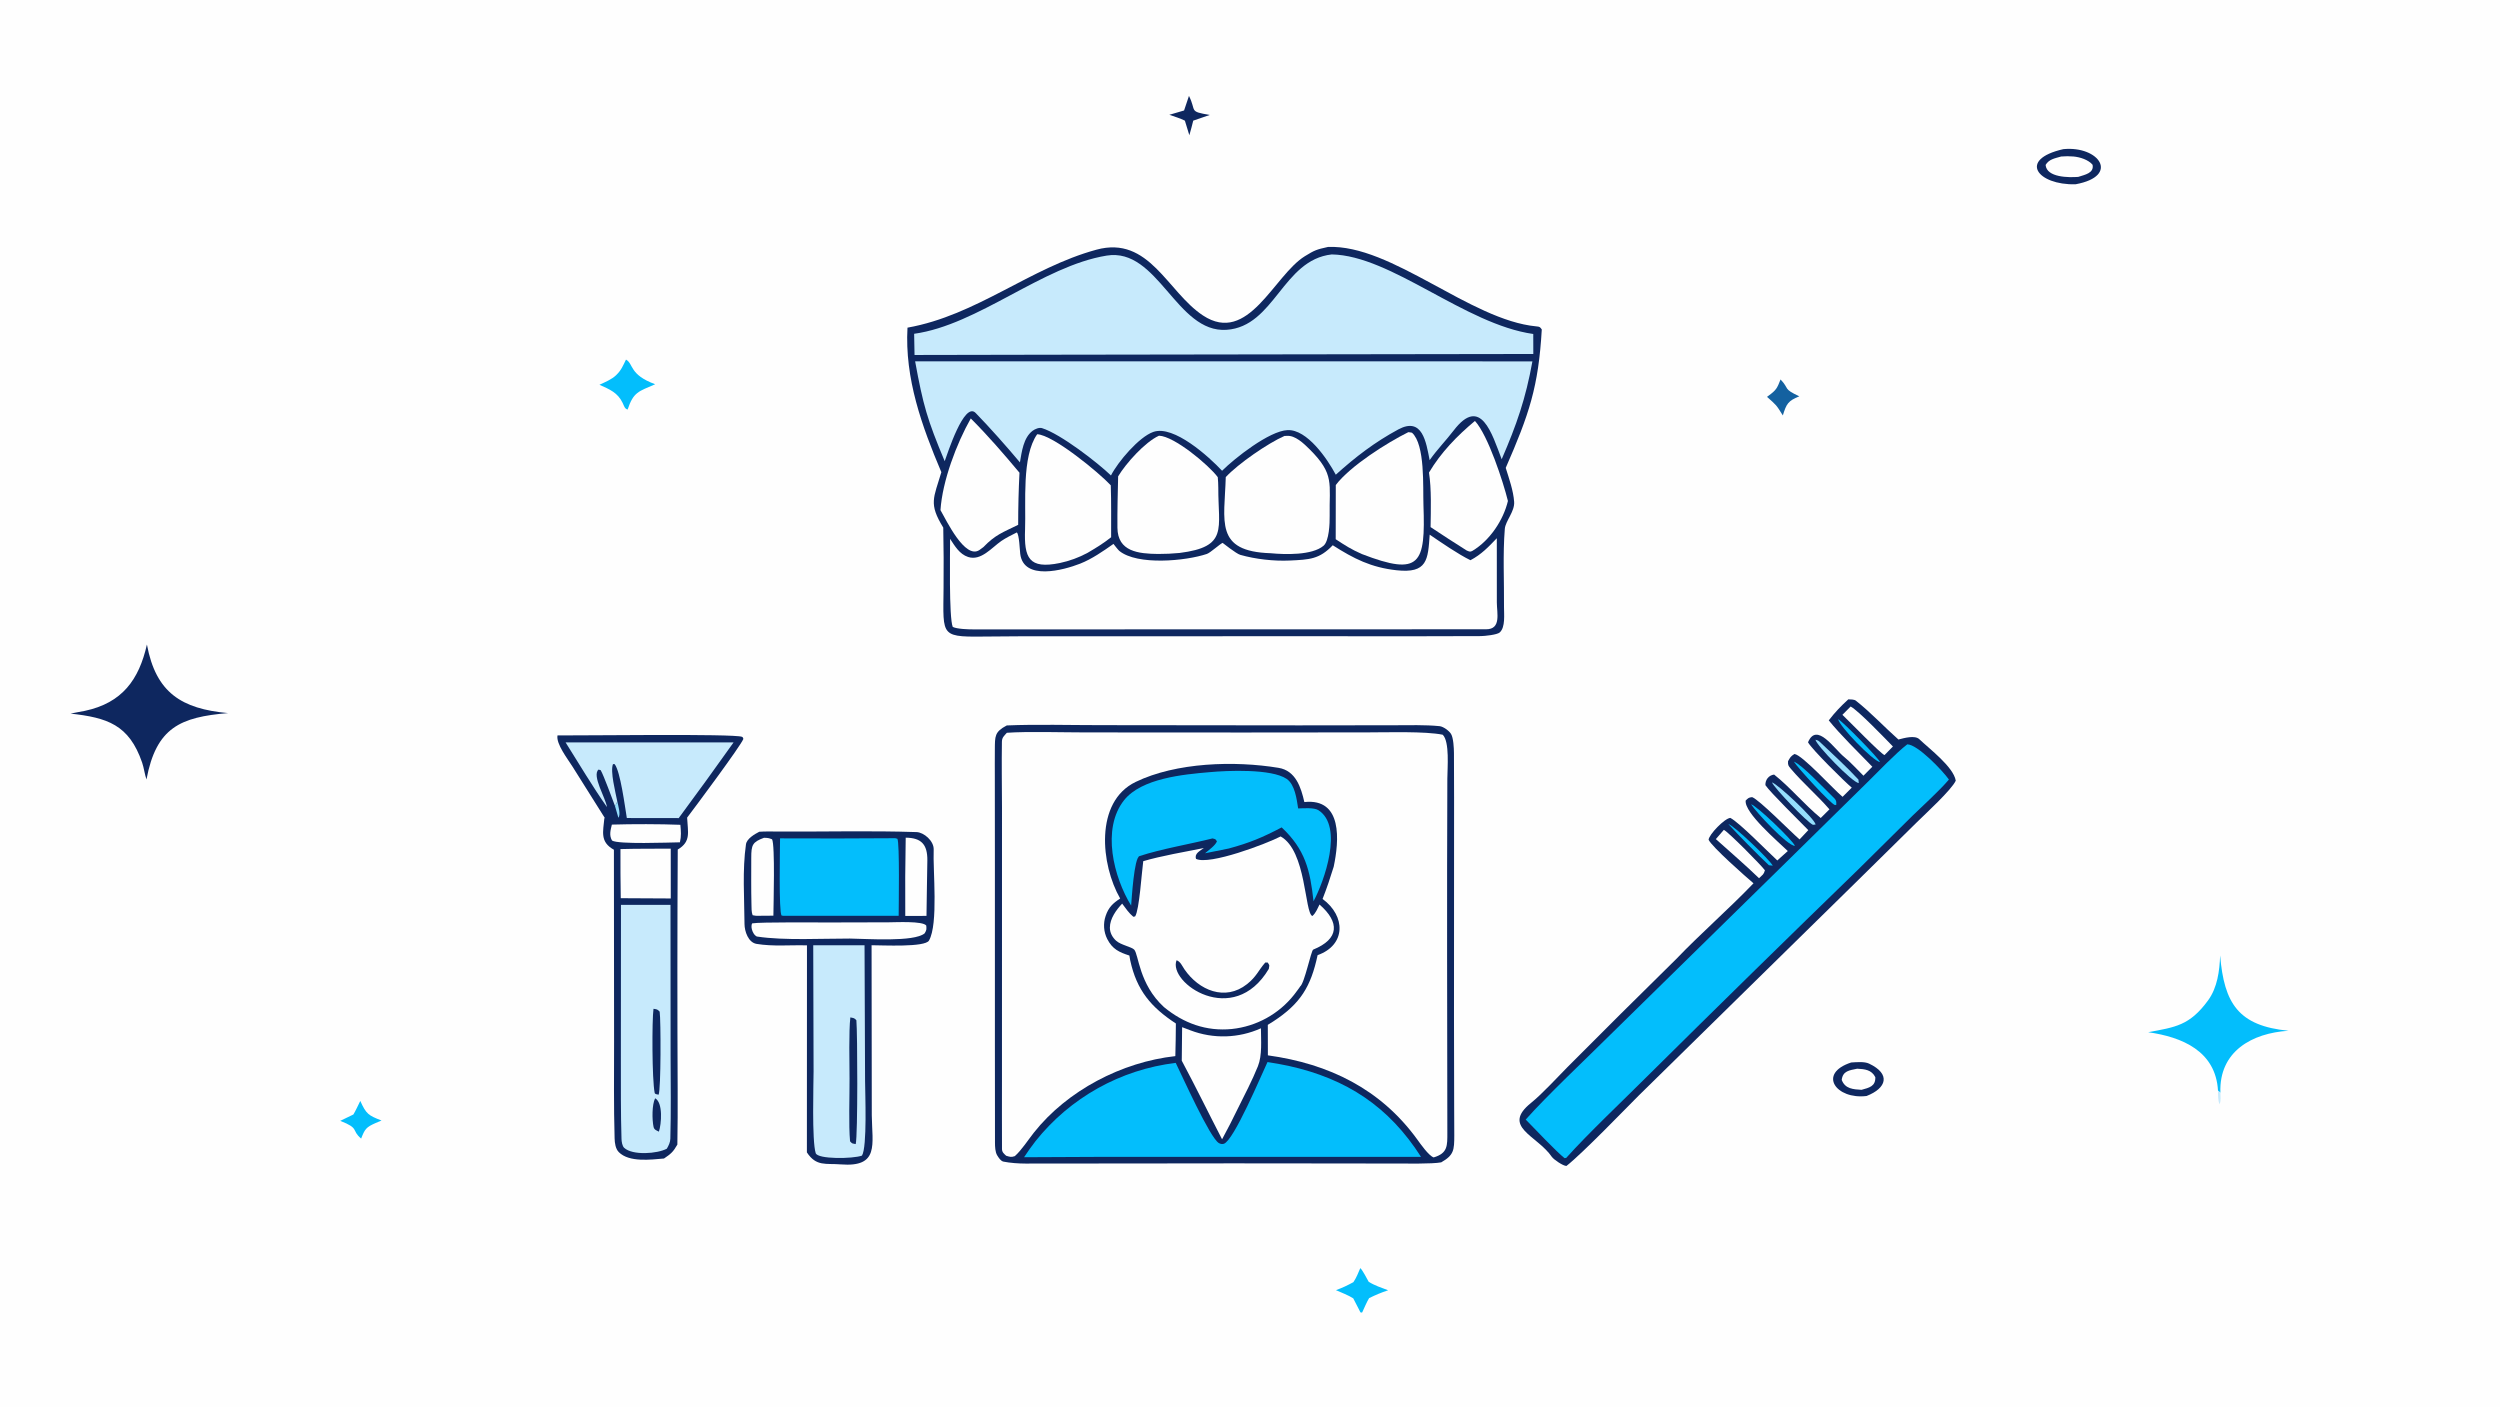 <svg version="1.1" xmlns="http://www.w3.org/2000/svg" style="display: block;" viewBox="0 0 2048 1152" width="1820" height="1024" preserveAspectRatio="none">
<path transform="translate(0,0)" fill="rgb(254,254,254)" d="M 0 0 L 2048 0 L 2048 1152 L 0 1152 L 0 0 z"/>
<path transform="translate(0,0)" fill="rgb(14,39,95)" d="M 1087.87 202.259 C 1139.97 200.047 1204.42 262.2 1258.56 267.304 C 1261.35 267.568 1261.61 267.774 1263.03 269.844 C 1260.29 317.044 1252.66 339.32 1233.49 383.195 C 1236.24 392.042 1239.72 401.703 1240.39 410.996 C 1240.96 418.845 1233.27 426.751 1232.75 433.07 C 1231.04 453.986 1232.27 476.078 1232.08 497.144 C 1232.03 503.044 1233.37 513.629 1228.58 517.973 C 1226.44 519.914 1216.15 520.944 1213.04 520.963 C 1173.18 521.219 1132.99 521.078 1093.15 521.067 L 858.5 521.09 C 843.242 521.065 827.984 521.131 812.726 521.289 C 769.678 521.697 772.631 523.034 772.964 481.58 C 773.136 465.085 773.055 448.588 772.72 432.096 C 760.522 412.342 764.892 407.933 771.159 386.723 C 755.167 348.967 741.078 310.025 743.412 268.355 C 800.223 258.217 843.697 219.338 898.223 204.489 C 941.483 192.709 956.331 239.14 985.444 258.343 C 1022.7 282.915 1043.46 225.644 1068.88 209.869 C 1077 204.835 1078.68 204.295 1087.87 202.259 z"/>
<path transform="translate(0,0)" fill="rgb(199,234,252)" d="M 749.669 295.918 L 1255.35 295.963 C 1249.85 326.531 1242.43 347.828 1230.18 376.127 C 1222.23 355.293 1213.04 323.576 1190.87 352.533 C 1184.46 360.903 1177.61 367.746 1171.15 376.883 C 1168.29 361.977 1165.23 341.201 1145.56 351.664 C 1126.18 362.152 1110.57 374.102 1094.28 388.792 C 1087.28 375.661 1070.81 351.574 1054.79 352.252 C 1039.8 352.887 1011.48 375.253 1001.13 385.557 C 990.463 374.141 961.577 347.869 944.805 353.733 C 933.066 357.837 915.762 378.272 910.107 389.419 C 899.34 379.053 868.978 355.439 853.593 350.635 C 851.298 349.918 847.847 351.351 845.9 352.822 C 838.376 358.505 837.013 370.046 835.524 378.687 C 824.894 365.984 810.672 349.966 799.241 338.208 C 789.844 328.542 776.092 371.803 773.895 377.714 C 759.527 343.416 756.26 331.913 749.669 295.918 z"/>
<path transform="translate(0,0)" fill="rgb(254,254,254)" d="M 832.998 436.055 C 835.003 438.072 835.351 450.152 835.77 453.577 C 838.483 475.798 871.087 467.03 884.817 461.648 C 894.374 457.902 903.863 451.32 912.157 445.456 C 912.91 446.457 916.004 450.42 916.899 451.154 C 931.648 463.24 971.298 459.514 988.669 453.681 C 991.528 452.72 999.422 445.459 1001.56 444.611 C 1001.61 444.593 1012.66 453.464 1016.03 454.425 C 1028.49 457.98 1043.7 459.687 1056.55 459.077 C 1072.69 458.309 1080.84 458.08 1091.78 446.557 C 1109.14 457.632 1123.18 464.722 1143.95 467.03 C 1169.37 469.856 1169.8 458.403 1171.2 437.89 C 1180.65 444.314 1194.6 453.955 1204.6 458.815 C 1213.52 454.103 1219.31 448.023 1226.19 440.807 L 1226.21 493.5 C 1226.26 502.337 1229.91 515.376 1217.45 515.377 C 1077.42 515.385 937.383 515.518 797.357 515.465 C 793.141 515.464 784.073 515.211 780.497 513.445 C 777.303 505.91 778.335 452.833 778.311 441.304 C 782.182 447.179 786.016 453.85 793.079 456.163 C 803.669 459.632 812.493 448.411 820.358 443.019 C 824 440.522 829.005 438.057 832.998 436.055 z"/>
<path transform="translate(0,0)" fill="rgb(199,234,252)" d="M 1090.99 208.376 C 1139.74 209.252 1199.97 265.614 1256.05 273.533 L 1256.09 289.917 L 857.25 290.517 L 749.19 290.733 L 748.866 273.372 C 801.251 266.087 853.933 217.927 906.519 209.343 C 948.733 202.452 963.642 272.924 1004.79 270.122 C 1044.18 267.44 1050.69 212.826 1090.99 208.376 z"/>
<path transform="translate(0,0)" fill="rgb(254,254,254)" d="M 1052.29 357.021 C 1052.89 357.013 1053.49 357.004 1054.08 356.996 C 1060.92 356.329 1068.04 363.202 1072.87 368 C 1093.52 388.516 1088.8 396.005 1089.26 422.574 C 1089.36 428.535 1088.85 443.079 1084.21 446.995 C 1074.83 454.911 1052.74 454.199 1041.03 453.1 C 994.672 451.636 1003.11 427.077 1004.15 390.734 C 1014.29 379.819 1038.78 362.927 1052.29 357.021 z"/>
<path transform="translate(0,0)" fill="rgb(254,254,254)" d="M 949.433 356.845 C 961.859 357.143 990.206 380.86 997.59 390.778 C 997.833 393.55 998.04 396.796 998.028 399.579 C 997.882 433.112 1006.44 447.821 966.247 452.881 C 960.43 453.437 954.59 453.71 948.747 453.698 C 932.482 453.506 915.587 451.76 915.394 432.226 C 915.257 418.323 915.678 404.002 915.979 390.117 C 922.353 379.549 937.87 362.111 949.433 356.845 z"/>
<path transform="translate(0,0)" fill="rgb(254,254,254)" d="M 1153.7 353.94 C 1154.37 353.929 1155.95 354.259 1156.7 354.389 C 1167.6 364.198 1165.58 399.093 1166.09 413.552 C 1167.81 461.617 1163.75 472.344 1115.65 453.764 C 1107.1 450.033 1101.96 446.716 1094.21 441.63 L 1094.28 397.222 C 1106.03 381.677 1136.35 362.552 1153.7 353.94 z"/>
<path transform="translate(0,0)" fill="rgb(254,254,254)" d="M 849.65 355.643 C 862.666 356.098 900.381 387.148 909.939 397.457 C 910.431 411.036 910.181 426.306 910.233 440.013 C 903.432 445.355 898.367 448.38 890.919 452.793 C 883.781 456.639 876.129 459.442 868.195 461.115 C 842.81 466.315 838.843 456.981 839.733 433.517 C 840.548 412.032 836.879 373.803 849.65 355.643 z"/>
<path transform="translate(0,0)" fill="rgb(254,254,254)" d="M 795.27 342.705 C 809.672 357.133 822.083 371.557 835.16 387.149 C 834.438 401.366 834.08 415.6 834.087 429.836 C 821.557 435.991 815.358 437.922 805.577 448.093 C 804.527 448.944 803.437 449.744 802.311 450.49 C 790.445 458.339 775.214 426.019 770.436 417.789 C 772.014 394.01 783.56 363.326 795.27 342.705 z"/>
<path transform="translate(0,0)" fill="rgb(254,254,254)" d="M 1208.27 344.751 C 1219.04 356.514 1231.51 394.898 1235.29 410.302 C 1231.52 426.107 1220.49 442.59 1206.27 451.126 C 1204.26 452.332 1203.4 451.596 1201.49 450.842 C 1191.55 444.593 1181.7 438.21 1171.93 431.695 C 1172.14 417.799 1172.73 400.435 1170.63 387.033 C 1180.41 370.562 1193.68 356.918 1208.27 344.751 z"/>
<path transform="translate(0,0)" fill="rgb(14,39,95)" d="M 824.75 594.139 C 848.075 593.103 878.081 593.919 901.797 593.896 L 1064.25 594.079 L 1142.1 593.98 C 1153.81 593.969 1167.74 593.541 1179.37 594.731 C 1182.31 595.032 1187.16 598.513 1188.72 601.147 C 1190.64 604.379 1191.05 612.663 1191.08 616.665 C 1191.22 641.057 1191.2 665.533 1191.17 689.922 L 1191.11 832.17 L 1191.25 904.335 C 1191.27 912.822 1191.39 921.436 1191.35 929.918 C 1191.3 941.795 1191.17 945.967 1180.65 951.959 C 1173.46 953.394 1150.43 952.93 1142.26 952.936 L 1066.69 952.843 C 991.166 952.656 915.582 953.031 840.054 952.963 C 834.525 952.958 827.491 952.473 822.049 951.375 C 819.82 950.925 818.039 948.091 816.895 946.225 C 815.23 943.512 815.102 939.057 815.089 935.842 C 814.985 910.288 815.019 884.663 815.02 859.114 L 815.014 707.025 L 814.96 636.98 C 814.959 629.224 814.89 621.364 814.978 613.611 C 815.098 603.004 814.667 599.408 824.75 594.139 z"/>
<path transform="translate(0,0)" fill="rgb(254,254,254)" d="M 824.805 600.152 C 841.368 598.928 871.242 599.85 888.978 599.846 L 1018.86 599.923 L 1120.9 599.822 C 1136.55 599.809 1167.79 598.823 1181.88 601.744 C 1187.67 607.437 1185.7 629.055 1185.66 637.795 C 1185.25 734.383 1185.53 830.973 1185.66 927.559 C 1185.68 938.339 1186.04 944.484 1174.46 947.925 C 1170.4 946.545 1163.6 936.788 1160.9 933.069 C 1130.95 891.858 1088.68 871.235 1038.65 864.322 L 1038.59 839.338 C 1040.11 838.437 1041.62 837.499 1043.1 836.524 C 1065.43 821.966 1073.91 807.916 1079.38 782.27 C 1102.73 773.959 1102.53 750.266 1083.45 736.24 C 1087.08 726.993 1089.62 719.338 1092.57 709.83 C 1097.02 688.788 1100.09 653.507 1068.52 656.883 C 1065.82 644.989 1061.51 631.196 1047.42 628.867 C 1011.44 622.919 963.515 624.32 930.28 640.427 C 896.472 656.812 901.782 708.412 917.643 735.881 C 911.693 739.779 908.1 743.122 905.739 750.142 C 903.62 756.378 904.098 763.205 907.066 769.086 C 911.33 777.404 916.883 779.908 925.178 782.581 C 925.355 783.893 925.584 785.197 925.865 786.49 C 931.139 811.111 943.02 824.972 963.274 838.242 C 963.228 847.149 963.082 856.056 962.836 864.959 C 919.187 869.755 874.312 893.046 846.931 927.646 C 842.331 933.457 836.716 942.168 831.345 946.871 C 828.252 947.938 827.335 947.467 824.226 946.554 C 822.47 944.86 820.848 943.791 820.833 941.005 C 820.732 922.404 820.81 903.415 820.805 884.839 L 820.827 765.747 L 820.833 661.349 C 820.767 643.564 820.494 625.328 820.764 607.524 C 820.819 603.917 822.537 602.771 824.805 600.152 z"/>
<path transform="translate(0,0)" fill="rgb(254,254,254)" d="M 1049.1 685.05 C 1070.22 696.755 1068.64 747.372 1075.05 750.228 C 1077.84 747.944 1079.28 744.159 1080.94 740.798 C 1097.62 755.334 1097.18 769.018 1075.78 777.73 C 1074.05 778.432 1068.62 805.601 1064.99 808.008 C 1065.44 807.708 1060.45 814.297 1060.11 814.716 C 1047.58 830.542 1029.2 840.648 1009.12 842.748 C 988.098 844.836 969.504 837.978 953.485 824.78 C 932.955 805.943 932.822 781.581 929.111 777.716 C 927.003 775.52 918.188 773.923 914.385 770.513 C 911.279 767.727 909.2 763.944 909.217 759.681 C 909.248 752.306 914.468 745.143 919.281 740.062 C 922.11 743.868 924.768 747.806 928.408 750.834 L 929.895 750.55 C 933.372 745.311 935.304 714.146 936.543 705.312 C 950.411 701.131 971.667 697.444 986.206 694.547 C 982.9 696.985 978.259 699.105 979.813 703.441 C 990.811 708.763 1037.47 691.08 1049.1 685.05 z"/>
<path transform="translate(0,0)" fill="rgb(14,39,95)" d="M 963.835 786.45 C 966.978 787.429 968.596 791.407 970.309 793.901 C 982.112 811.091 1003.65 820.218 1021.57 806.002 C 1029.39 799.797 1030.69 794.996 1036.48 788.339 L 1038.47 788.283 C 1040.26 791.14 1039.93 789.787 1039.41 793.501 C 1010.33 842.322 956.531 804.815 963.835 786.45 z"/>
<path transform="translate(0,0)" fill="rgb(3,190,252)" d="M 1038.33 869.823 C 1044.17 870.698 1049.98 871.752 1055.76 872.983 C 1103.36 883.55 1137.92 906.436 1164.12 947.497 L 896.26 947.5 L 838.901 947.773 C 841.942 943.217 844.936 938.86 848.337 934.554 C 876.72 898.961 917.96 875.954 963.157 870.497 C 968.373 881.088 991.158 931.9 998.458 936.143 C 999.747 936.893 1001.14 937.202 1002.56 936.759 C 1010.77 934.192 1033.46 880.033 1038.33 869.823 z"/>
<path transform="translate(0,0)" fill="rgb(3,190,252)" d="M 990.713 632.419 C 1005.5 631.034 1041.58 629.485 1054 637.893 C 1060.81 642.509 1062.24 654.419 1063.45 662.116 C 1067.95 661.987 1076.48 661.277 1080.05 663.552 C 1100.94 676.856 1084.69 722.081 1076.03 738.162 C 1073.3 712.621 1069.17 695.687 1049.95 677.639 C 1034.21 685.892 1023.68 690.317 1006.59 694.932 L 987.169 698.834 C 990.215 696.159 995.577 692.527 996.918 689.035 C 995.272 686.81 996.157 687.501 993.283 686.663 C 974.096 691.497 951.924 695.117 933.499 701.119 C 929.016 702.58 927.105 736.176 926.628 741.685 C 912.404 718.539 902.148 678.885 920.878 655.332 C 935.105 637.442 969.341 634.251 990.713 632.419 z"/>
<path transform="translate(0,0)" fill="rgb(254,254,254)" d="M 968.395 841.253 L 975.224 843.858 C 993.923 850.995 1014.69 850.39 1032.95 842.175 C 1033 851.978 1034.09 864.266 1030.49 873.245 C 1025.84 884.853 1019.48 896.917 1013.92 908.132 C 1009.7 916.765 1005.75 924.673 1001.12 933.084 C 990.036 911.655 979.481 889.961 968.102 868.709 C 968.262 859.558 968.359 850.406 968.395 841.253 z"/>
<path transform="translate(0,0)" fill="rgb(14,39,95)" d="M 1514.14 572.759 C 1515.78 572.764 1519 572.823 1520.26 573.81 C 1532.18 583.145 1543.78 595.567 1555.18 605.659 C 1559.81 604.492 1568.63 601.911 1572.33 605.431 C 1580.63 613.347 1600.33 628.141 1602.16 639.377 C 1598.65 646.986 1577.59 666.237 1570.44 673.289 L 1520.45 722.522 L 1342.38 897.309 C 1332.72 906.937 1296.54 944.495 1283.23 954.915 C 1280.37 954.926 1272.67 949.51 1271.33 947.552 C 1259.23 929.771 1229.67 923.043 1254.29 903.223 C 1263.67 895.669 1276.06 881.97 1283.94 874.095 C 1313.52 844.364 1343.27 814.805 1373.18 785.42 C 1393.2 764.516 1416.2 744.564 1436.47 723.42 C 1430.11 718.04 1402.41 693.615 1399.68 687.755 C 1399.99 683.467 1412.81 670.196 1417.48 669.859 C 1424.73 673.519 1448.2 697.566 1455.96 704.715 L 1464.56 696.987 C 1456.77 689.433 1428.71 665.603 1430.07 655.633 C 1432.17 653.594 1432.49 653.144 1435.35 652.848 C 1441.37 655.141 1466.45 680.767 1474.2 687.487 L 1481.37 679.877 C 1475.09 673.417 1450.06 648.834 1446.22 643.04 C 1446.04 638.706 1448.89 634.95 1453.35 634.362 C 1466.63 644.869 1478.05 658.869 1491.54 669.945 L 1498.68 662.846 C 1488.85 651.465 1476.85 641.192 1467.09 629.665 C 1464.93 627.107 1464.61 626.616 1464.76 623.466 C 1466.51 620.33 1466.82 619.525 1469.98 617.523 C 1476.43 618.171 1501.96 646.452 1509.44 652.601 L 1516.98 645.089 C 1511.48 640.57 1484.1 613.556 1481.13 607.951 C 1488.25 590.908 1502.69 613.501 1510.7 619.897 C 1515.71 623.895 1521.76 630.648 1526.55 635.303 L 1533.82 627.966 C 1523.36 617.186 1507.2 601.31 1498.12 589.984 C 1503.46 583.091 1507.77 578.601 1514.14 572.759 z"/>
<path transform="translate(0,0)" fill="rgb(3,190,252)" d="M 1562.44 609.61 C 1570.9 609.657 1591.58 631.324 1596.55 638.458 C 1588.9 647.497 1575.37 659.697 1566.64 668.178 L 1522.4 711.953 C 1464.36 768.222 1406.62 824.81 1349.2 881.716 C 1329.73 901.185 1300.96 928.294 1283.06 948.31 L 1281.69 948.534 C 1275.12 943.395 1256.63 923.789 1249.86 916.92 C 1266.97 897.605 1299.98 866.519 1319.12 847.496 L 1465.61 703.814 L 1529.41 641.041 C 1537.89 632.69 1553.47 616.451 1562.44 609.61 z"/>
<path transform="translate(0,0)" fill="rgb(254,254,254)" d="M 1516.05 578.632 C 1522.47 582.01 1544.45 605.005 1550.68 611.372 L 1543.8 618.414 C 1540.83 617.53 1513.93 589.746 1509.3 585.438 L 1516.05 578.632 z"/>
<path transform="translate(0,0)" fill="rgb(254,254,254)" d="M 1412.18 679.65 C 1415.99 681.488 1442.76 708.546 1445.82 712.764 C 1444.8 716.404 1444.06 716.2 1441 719.267 C 1430.27 708.826 1416.89 697.36 1405.62 687.22 L 1412.18 679.65 z"/>
<path transform="translate(0,0)" fill="rgb(148,222,253)" d="M 1487.23 605.844 C 1488.38 606.098 1489.47 606.372 1490.77 607.599 C 1501.36 617.638 1512.53 627.757 1522.42 638.463 C 1522.54 639.652 1522.64 640.617 1522.71 641.355 C 1517.51 641.028 1487.87 610.264 1487.23 605.844 z"/>
<path transform="translate(0,0)" fill="rgb(3,190,252)" d="M 1469.54 623.807 C 1475.59 625.686 1495.22 646.607 1500.83 651.953 C 1504.02 654.992 1504.46 655.606 1504.31 659.11 L 1503.24 659.371 C 1499.55 658.303 1472.41 628.539 1469.54 623.807 z"/>
<path transform="translate(0,0)" fill="rgb(148,222,253)" d="M 1451.59 640.793 C 1455.9 641.736 1486.79 670.667 1487.35 675.28 L 1485.17 675.541 C 1480.27 673.303 1453.65 645.62 1451.59 640.793 z"/>
<path transform="translate(0,0)" fill="rgb(3,190,252)" d="M 1434.48 658.739 C 1438.6 659.351 1469.1 688.542 1470.39 692.792 C 1464.18 692.702 1438.67 665.256 1434.48 658.739 z"/>
<path transform="translate(0,0)" fill="rgb(3,190,252)" d="M 1505.84 588.963 C 1509.7 591.07 1539.28 621.138 1540.1 624.153 C 1534.3 623.352 1506.21 594.178 1505.84 588.963 z"/>
<path transform="translate(0,0)" fill="rgb(3,190,252)" d="M 1415.85 674.886 C 1420.59 676.108 1449.87 704.264 1452.25 708.983 C 1451.39 708.886 1450.34 708.769 1449.11 708.631 C 1439.12 699.246 1424.64 684.527 1415.85 674.886 z"/>
<path transform="translate(0,0)" fill="rgb(14,39,95)" d="M 622 681.202 C 626.658 680.875 632.034 680.987 636.774 681.02 C 674.746 681.288 712.859 680.192 750.788 681.477 C 756.719 681.614 765.177 688.677 764.873 695.88 C 764.153 712.939 768.815 756.658 761.03 770.311 C 757.791 775.991 722.994 774.167 713.997 774.139 L 714.165 913.5 C 714.452 937.298 720.553 956.167 688.7 953.632 C 676.463 952.657 668.692 955.544 661.008 943.811 L 661.068 774.256 C 647.314 773.842 633.328 775.302 619.78 773.049 C 612.98 771.919 609.937 762.757 609.9 756.772 C 609.767 735.363 608.073 712.646 611.093 691.503 C 611.764 686.808 618.307 683.121 622 681.202 z"/>
<path transform="translate(0,0)" fill="rgb(199,234,252)" d="M 666.206 774.194 L 708.232 774.165 L 708.664 885.122 C 708.71 895.488 710.509 939.394 706.125 946.44 C 698.853 949.132 669.886 949.541 668.234 944.434 C 664.999 934.436 666.463 887.013 666.482 877.516 L 666.206 774.194 z"/>
<path transform="translate(0,0)" fill="rgb(14,39,95)" d="M 696.604 833.263 C 699.213 833.803 699.948 833.686 701.549 835.594 C 702.465 845.921 702.797 929.988 700.988 937.025 C 697.635 936.253 698.497 936.936 696.372 934.749 C 695.13 921.708 696.022 897.569 695.946 883.477 C 695.88 871.416 695.295 844.343 696.604 833.263 z"/>
<path transform="translate(0,0)" fill="rgb(3,190,252)" d="M 733.38 686.487 L 735.143 686.949 C 737.068 690.294 736.205 742.216 736.184 750.046 L 641.75 750.066 L 640.265 749.83 C 637.879 746.853 638.994 694.497 639.024 686.615 C 670.476 686.776 701.929 686.733 733.38 686.487 z"/>
<path transform="translate(0,0)" fill="rgb(254,254,254)" d="M 681.524 755.493 L 728.021 755.375 C 733.655 755.365 755.936 754.142 758.803 758.04 C 759.056 761.248 759.095 761.681 757.452 764.419 C 748.788 771.707 709.807 768.83 696.25 768.678 C 674.876 768.602 642.216 770.411 620.352 767.059 C 617.471 766.618 614.288 759.606 616.198 756.233 C 622.682 755.068 671.441 755.525 681.524 755.493 z"/>
<path transform="translate(0,0)" fill="rgb(254,254,254)" d="M 625.862 686.147 C 629.012 686.249 629.534 686.256 632.467 687.366 C 635.028 691.861 633.641 741.256 633.557 749.934 L 620.75 750.036 C 619.265 750.128 618.007 749.816 616.543 749.557 C 615.541 747.116 615.661 743.337 615.593 740.606 C 615.278 728.047 615.431 715.079 615.435 702.57 C 615.439 691.973 616.356 689.669 625.862 686.147 z"/>
<path transform="translate(0,0)" fill="rgb(254,254,254)" d="M 741.955 686.061 C 754.719 686.142 759.82 691.586 759.687 704.653 C 759.533 719.81 759.096 734.945 758.979 750.113 L 741.601 750.155 C 741.438 728.79 741.556 707.423 741.955 686.061 z"/>
<path transform="translate(0,0)" fill="rgb(14,39,95)" d="M 456.708 602.321 C 475.007 602.487 601.317 600.791 607.835 603.439 C 608.676 603.781 608.647 604.37 608.978 605.168 C 606.826 610.912 568.989 661.622 562.894 669.639 C 563.418 681.433 566.371 689.182 555.209 695.77 C 554.843 761.429 554.822 827.09 555.145 892.75 C 555.219 907.638 555.136 922.527 554.896 937.413 C 551.553 943.339 549.536 945.082 543.933 948.83 C 532.98 949.748 515.437 952.094 506.965 943.633 C 504.198 940.869 503.6 936.144 503.489 932.362 C 502.718 905.967 503.05 879.452 503.054 853.03 L 502.914 695.944 C 491.301 689.5 494.077 681.269 495.122 669.834 L 495.718 670.334 L 468.977 627.822 C 465.004 621.491 455.402 609.202 456.708 602.321 z"/>
<path transform="translate(0,0)" fill="rgb(199,234,252)" d="M 508.696 741.063 L 549.279 741.099 L 549.349 865.009 C 549.417 887.278 549.768 910.284 549.145 932.57 C 549.061 935.599 547.765 938.178 546.266 940.775 C 538.607 944.936 518.264 946.488 511.328 940.073 C 509.724 938.589 509.202 934.986 509.136 932.844 C 508.473 911.389 508.659 889.844 508.621 868.367 L 508.696 741.063 z"/>
<path transform="translate(0,0)" fill="rgb(14,39,95)" d="M 535.34 826.208 C 538.227 826.635 538.466 826.549 540.402 828.538 C 541.436 835.852 541.471 892.235 539.538 896.557 C 538.132 896.232 536.553 896.194 536.317 895.062 C 534.095 884.403 534.062 835.222 535.34 826.208 z"/>
<path transform="translate(0,0)" fill="rgb(14,39,95)" d="M 536.682 899.48 C 543.323 903.138 541.826 920.711 539.773 926.815 C 537.801 925.817 535.914 925.328 535.393 922.912 C 534.14 917.108 534.028 904.674 536.682 899.48 z"/>
<path transform="translate(0,0)" fill="rgb(199,234,252)" d="M 463.344 608.05 L 600.965 608.003 C 586.188 628.831 571.197 649.506 555.994 670.025 L 513.5 669.964 C 511.87 660.235 508.268 631.962 503.52 625.827 L 502.167 625.79 C 499.743 631.681 504.208 648.825 505.665 656.269 C 505.09 657.909 504.978 658.653 503.737 659.903 C 501.463 654.091 494.733 635.414 492.077 630.772 L 490.332 630.277 C 484.632 635.141 496.218 653.654 497.229 660.994 C 485.606 644.477 474.185 625.28 463.344 608.05 z"/>
<path transform="translate(0,0)" fill="rgb(254,254,254)" d="M 508.282 695.397 C 521.739 695.014 535.95 695.131 549.47 695.047 L 549.493 735.838 L 508.526 735.622 C 508.309 722.215 508.228 708.806 508.282 695.397 z"/>
<path transform="translate(0,0)" fill="rgb(254,254,254)" d="M 501.237 675.35 C 517.926 674.836 540.939 674.848 557.364 675.515 C 557.852 680.578 558.163 684.913 556.988 689.851 C 547.891 689.988 506.344 691.673 501.379 688.397 C 498.875 684.109 500.14 679.95 501.237 675.35 z"/>
<path transform="translate(0,0)" fill="rgb(148,222,253)" d="M 505.665 656.269 C 506.389 659.732 508.734 667.046 506.568 669.729 L 503.737 659.903 C 504.978 658.653 505.09 657.909 505.665 656.269 z"/>
<path transform="translate(0,0)" fill="rgb(14,39,95)" d="M 120.36 527.858 C 127.685 567.473 148.814 580.527 186.781 584.028 C 147.786 587.314 127.961 595.78 120.001 638.374 C 118.595 634.523 117.921 628.879 116.446 624.586 C 105.71 593.337 87.683 587.784 57.797 584.437 C 61.557 583.564 65.749 582.999 69.564 582.183 C 100.096 575.658 113.863 556.703 120.36 527.858 z"/>
<path transform="translate(0,0)" fill="rgb(3,190,252)" d="M 1759.8 845.389 C 1781.83 841.211 1793.66 840.129 1808.87 819.299 C 1816.48 808.876 1818.27 795.175 1818.73 782.52 C 1822.03 821.829 1833.67 840.185 1874.76 844.193 C 1844.86 846.062 1817.71 861.08 1818.95 894.939 L 1816.99 893.261 C 1815.12 860.799 1787.55 849.323 1759.8 845.389 z"/>
<path transform="translate(0,0)" fill="rgb(14,39,95)" d="M 1690.28 122.148 C 1719.6 119.259 1736.98 144.202 1700.27 150.934 C 1669.21 151.726 1652.73 130.672 1690.28 122.148 z"/>
<path transform="translate(0,0)" fill="rgb(254,254,254)" d="M 1688.52 128.176 C 1691.86 127.875 1695.23 127.871 1698.58 128.166 C 1703.83 128.639 1710.75 130.763 1714.25 134.953 C 1715.56 141.833 1707.92 143.075 1702.52 144.871 C 1694.98 145.451 1676.61 145.527 1675.76 135.09 C 1678.54 130.366 1683.27 129.71 1688.52 128.176 z"/>
<path transform="translate(0,0)" fill="rgb(14,39,95)" d="M 1516.49 870.174 C 1520.84 869.923 1527.3 869.287 1531.1 871.079 C 1549.17 879.618 1545.53 891.246 1529.09 897.62 C 1504.17 900.679 1488.68 879.253 1516.49 870.174 z"/>
<path transform="translate(0,0)" fill="rgb(254,254,254)" d="M 1521.41 875.267 C 1527.55 875.579 1533.22 876.122 1536.27 882.211 C 1536.5 889.759 1531.24 890.817 1524.97 892.574 C 1518.21 892.149 1511.5 891.851 1508.73 884.411 C 1509.68 877.024 1514.99 876.618 1521.41 875.267 z"/>
<path transform="translate(0,0)" fill="rgb(3,190,252)" d="M 512.811 294.501 C 519.162 297.969 515.273 306.827 536.711 314.695 C 523.072 320.687 518.986 320.926 514.155 335.415 C 511.721 334.836 511.255 332.465 510.078 330.009 C 506.003 321.504 499.44 318.925 491.076 315.124 C 495.396 313.111 501.178 310.691 504.534 307.445 L 504.977 307.01 C 508.908 303.221 510.452 299.377 512.811 294.501 z"/>
<path transform="translate(0,0)" fill="rgb(3,190,252)" d="M 1114.36 1038.57 C 1116.16 1040.17 1119.82 1047.23 1121.2 1049.74 C 1125.92 1052.79 1131.85 1054.73 1137.16 1056.72 C 1130.75 1058.92 1127.64 1060.23 1121.57 1063.16 C 1119.62 1066.4 1117.65 1071.08 1116.03 1074.62 L 1115.76 1075.02 L 1114.49 1074.83 C 1112.56 1070.99 1110.59 1067.16 1108.59 1063.36 C 1104.93 1060.94 1098.6 1058.46 1094.41 1056.65 C 1100.42 1054.38 1103.08 1053.11 1108.7 1050.09 C 1111.14 1046.52 1112.67 1042.54 1114.36 1038.57 z"/>
<path transform="translate(0,0)" fill="rgb(3,190,252)" d="M 295.145 901.657 C 299.98 912.391 301.805 913.528 312.546 917.704 C 310.937 918.355 309.338 919.029 307.748 919.725 C 299.902 923.181 298.877 924.721 295.843 932.51 C 287.413 925.333 294.918 924.28 278.715 917.983 L 289.486 912.769 C 291.173 910.063 293.637 904.707 295.145 901.657 z"/>
<path transform="translate(0,0)" fill="rgb(20,97,160)" d="M 1458.62 310.778 C 1466.24 318.704 1460.25 318.184 1474.01 324.583 C 1464.72 328.357 1463.45 330.722 1460.5 340.245 C 1454.94 331.383 1455.58 332.209 1447.54 325.028 L 1449.06 323.886 C 1455.11 319.429 1455.82 317.956 1458.62 310.778 z"/>
<path transform="translate(0,0)" fill="rgb(14,39,95)" d="M 974.003 78.54 C 980.366 91.243 973.462 91.189 991.033 94.141 L 977.504 98.804 C 976.53 102.876 975.449 106.735 974.309 110.763 L 970.645 98.806 C 967.057 96.986 961.833 95.372 957.918 94.022 L 969.996 90.48 L 974.003 78.54 z"/>
<path transform="translate(0,0)" fill="rgb(199,234,252)" d="M 1816.99 893.261 L 1818.95 894.939 C 1819.11 898.34 1819.47 901.205 1818.36 904.45 C 1816.82 901.435 1817.08 896.822 1816.99 893.261 z"/>
</svg>